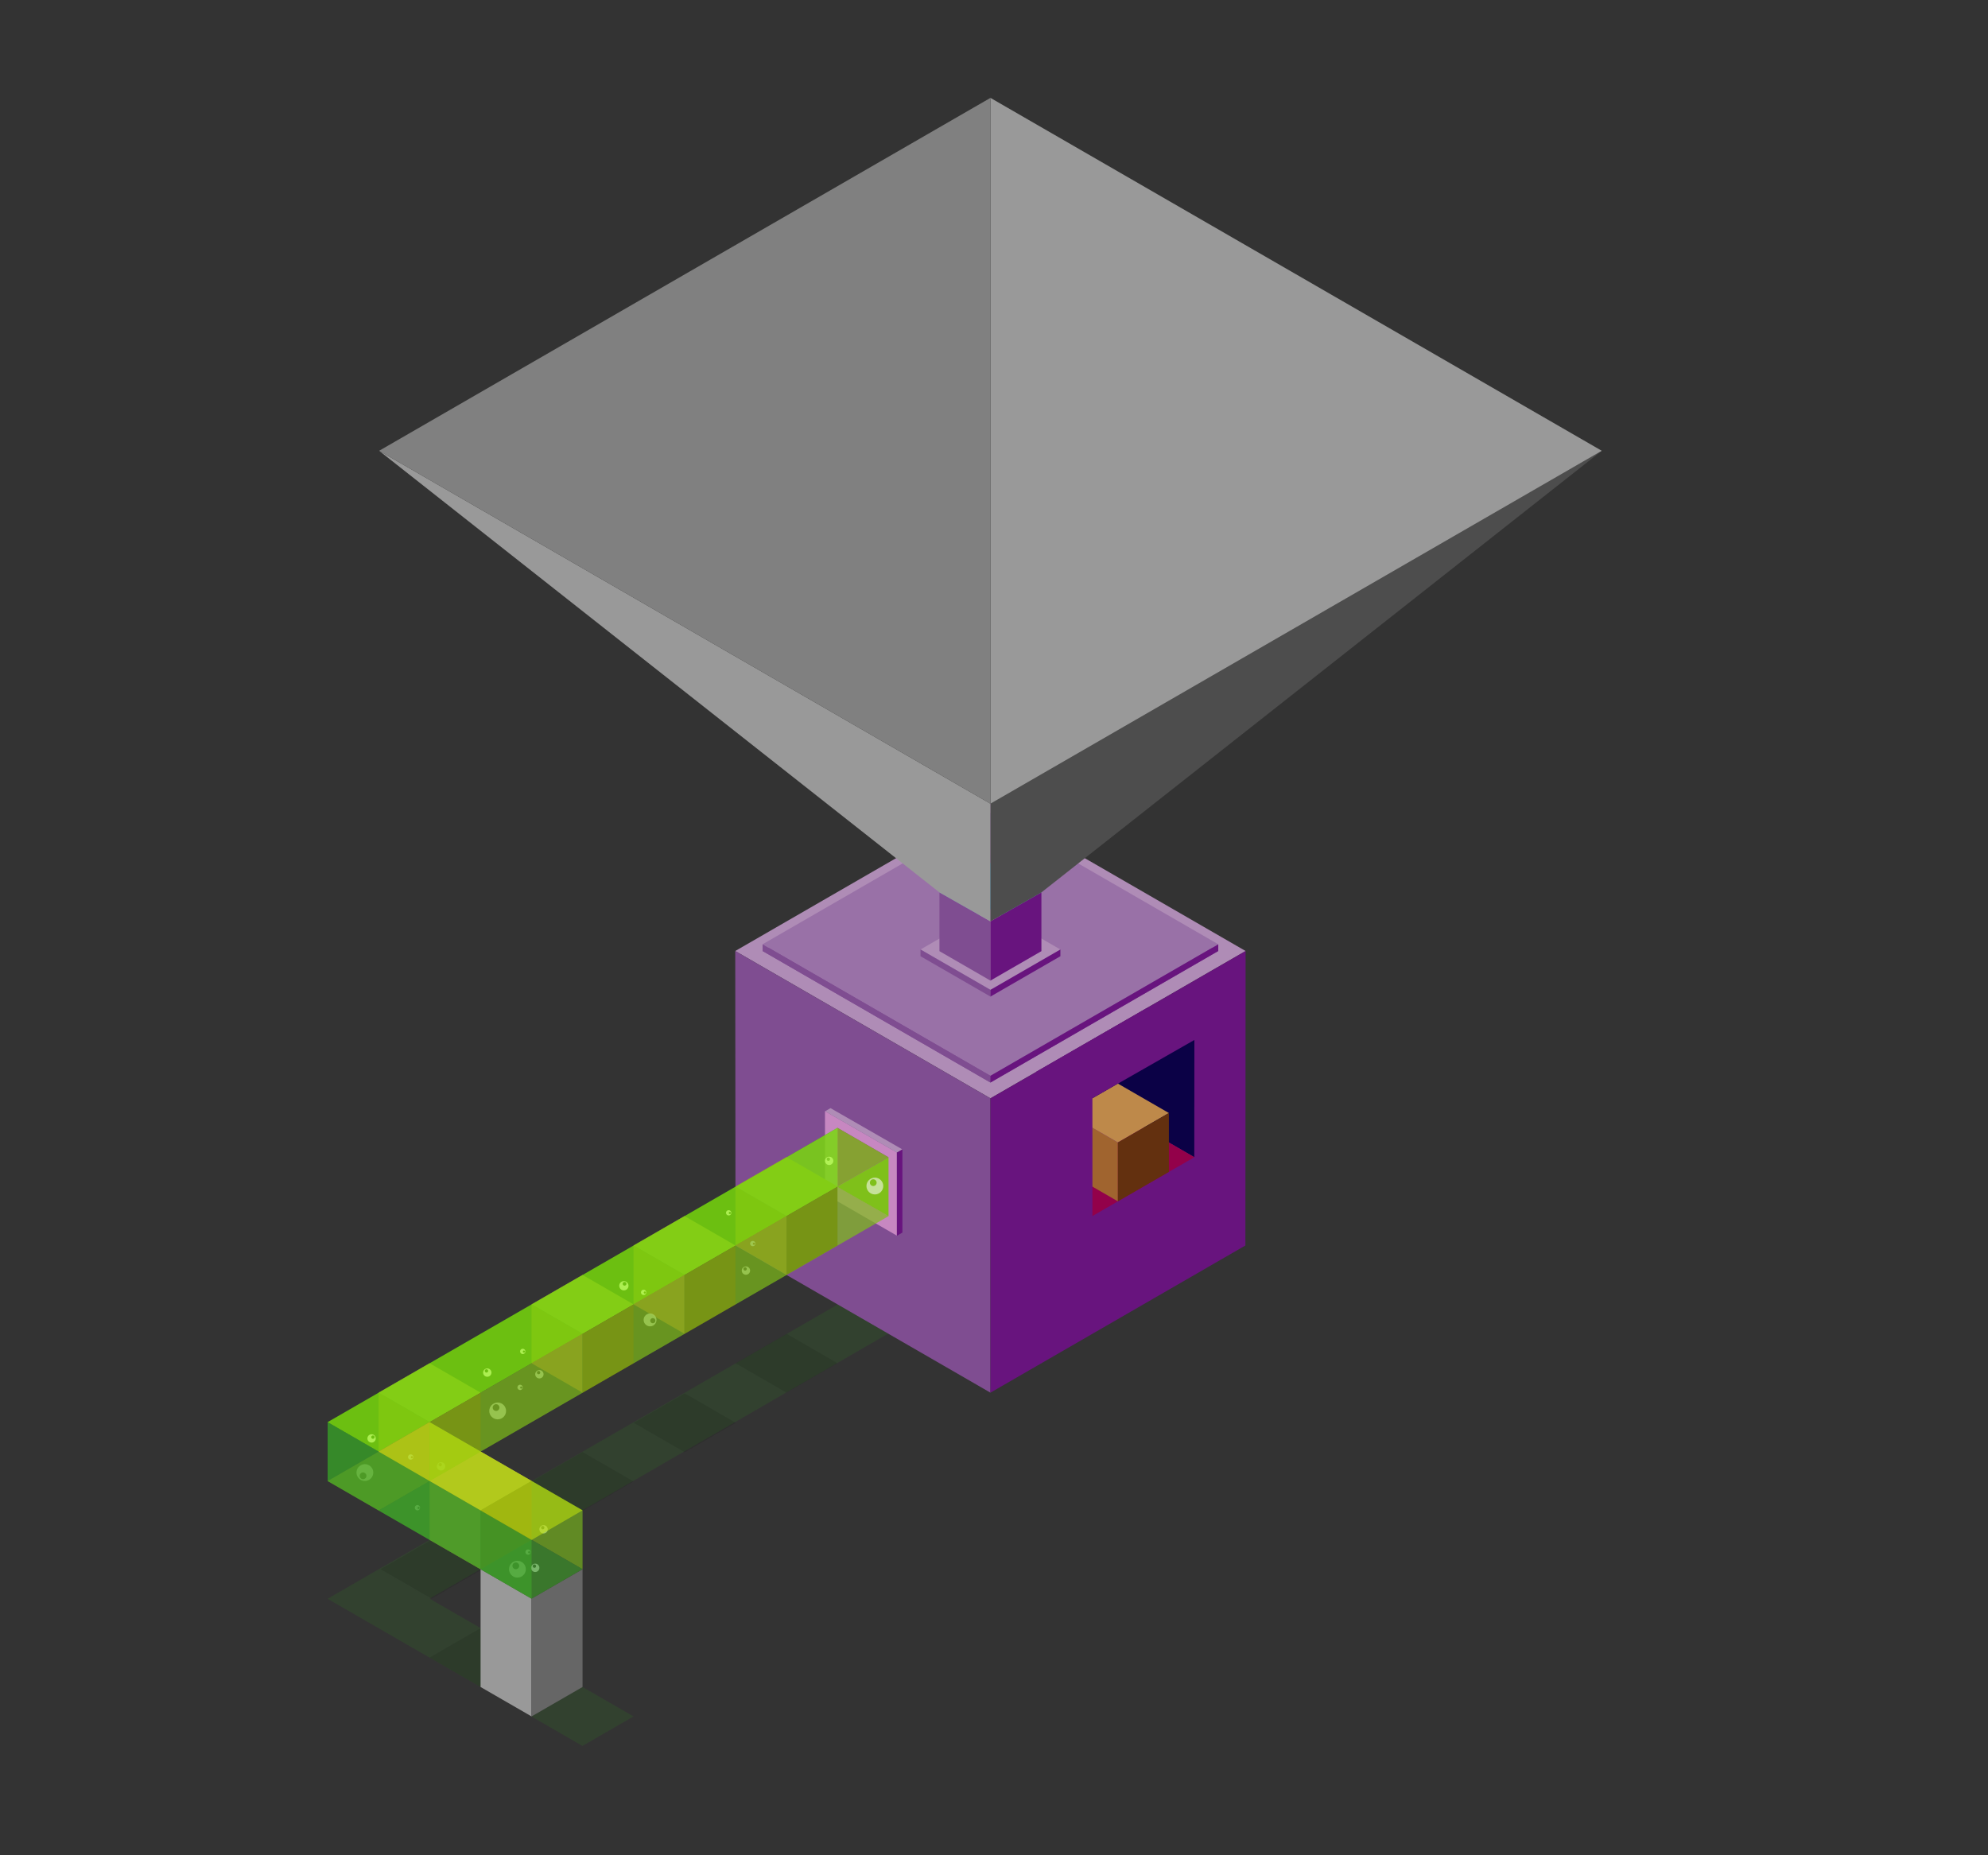 <?xml version="1.0" encoding="utf-8"?>
<!-- Generator: Adobe Illustrator 16.0.0, SVG Export Plug-In . SVG Version: 6.00 Build 0)  -->
<!DOCTYPE svg PUBLIC "-//W3C//DTD SVG 1.1//EN" "http://www.w3.org/Graphics/SVG/1.1/DTD/svg11.dtd">
<svg version="1.1" id="Layer_1" xmlns="http://www.w3.org/2000/svg" xmlns:xlink="http://www.w3.org/1999/xlink" x="0px" y="0px"
	 width="3000px" height="2800px" viewBox="0 0 3000 2800" enable-background="new 0 0 3000 2800" xml:space="preserve">
<rect x="0" y="0" width="3000" height="2800" fill="#333333" stroke="none"/>
<polygon id="Conveyor_shadow" display="none" opacity="0.1" fill="#3D0E4C" points="1879.334,1879.498 1494.243,2101.826
	2264.944,2546.154 2650,2323.827 "/>
<g id="Man" display="none">
	<g id="Shoes" display="inline">
		<path fill="#333333" d="M2303.54,2147.801c-2.424,2.502-0.538,27.478,0,33.399c0.532,5.919,7.162,19.866,15.897,19.023
			c8.733-0.844,14.932-14.378,16.061-21.561c1.13-7.185,3.24-36.781,3.24-36.781L2303.54,2147.801z"/>
		<path fill="#4D4D4D" d="M2252.068,2109.742c0,0-28.74,20.309-32.123,26.224c-3.384,5.916-11.291,10.146-3.32,15.642
			c7.973,5.493,15.621,4.65,27.651-1.69c12.028-6.341,22.171-12.684,22.171-12.684l1.886-4.735l4.761,3.042l8.324-6.763
			l-3.097-21.57L2252.068,2109.742z"/>
	</g>
	<g id="Pants" display="inline">
		<path fill="#333333" d="M2244.276,1914.614c0,0-15.458-15.457-13.343,37.42s6.569,100.651,6.569,100.651
			s2.735,55.803,1.888,60.878c-0.847,5.072-1.219,9.72,4.886,10.988c6.103,1.268,32.737,5.073,33.585-5.494
			c0.847-10.569,2.947-134.86,2.947-134.86l-14.361-41.433L2244.276,1914.614z"/>
		<path fill="#4D4D4D" d="M2268.75,1945.724c0,0,46.252-23.256,59.178-7.61c12.927,15.646,7.57,71.023,7.57,71.023l3.24,137.823
			c0,0-3.384,7.208-16.066,7.208c-12.682,0-21.981,0.402-21.981-5.941c0-6.34-5.921-80.748-7.189-89.626
			s-11.697-55.38-11.697-57.494C2281.804,1998.991,2265.559,1952.064,2268.75,1945.724z"/>
	</g>
	<g id="Hands" display="inline">
		<path fill="#EBCC88" d="M2320.309,1967.086c0,0-9.932,9.844-9.34,12.063c0.597,2.22,6.025,8.798,14.25-10.663
			C2333.441,1949.027,2320.309,1967.086,2320.309,1967.086z"/>
		<path fill="#EBCC88" d="M2321.617,1970.24c0,0-7.609,28.854-2.538,31.074c5.075,2.221,5.392,2.221,9.831,3.488
			c4.438,1.268,11.73-0.952,13.318-4.439c1.583-3.487,8.876-16.051,8.241-23.879c-0.634-7.828-8.56-17.023-8.56-17.023
			L2321.617,1970.24z"/>
		<path fill="#EBCC88" d="M2204.846,1908.729c0,0-9.582,12.366-1.102,43.122c2.918,7.838,20.85-4.756,20.85-4.756
			s-0.319-21.561,0-27.586C2224.909,1913.484,2204.846,1908.729,2204.846,1908.729z"/>
		<path fill="#D1B179" d="M2208.675,1914.614c0,0,7.609,1.903,7.927,6.343c0.316,4.439-2.537,14.783-3.965,16.11
			c-1.426,1.327,0.497,5.767,0.012,10.521c-0.486,4.757-3.974,4.439-3.974,4.439s-7.61-11.086-5.707-12.836
			c0,0,2.357-24.578,4.032-24.578S2208.675,1914.614,2208.675,1914.614z"/>
		<path fill="#EBCC88" d="M2206.521,1912.852c0,0,7.609,1.9,7.926,6.341c0.317,4.438-2.536,14.782-3.964,16.111
			c-1.426,1.328,0.495,5.767,0.012,10.523c-0.486,4.756-3.974,4.439-3.974,4.439s-7.61-11.09-5.71-12.838
			c0,0,2.36-24.577,4.035-24.577S2206.521,1912.852,2206.521,1912.852z"/>
		<path fill="#EBCC88" d="M2204.846,1912.852c1.675,0,1.675,0,1.675,0s7.609,1.9,7.926,6.341"/>
	</g>
	<g id="Shirt" display="inline">
		<path fill="#A9A9A8" d="M2236.962,1759.496c-11.101,18.917-15.645,84.976-15.645,84.976s-22.19,63.841-16.694,70.817
			c5.492,6.976,14.579,16.278,29.377,11.415c14.799-4.866,10.994-160.168,10.994-160.168l19.174-12.748
			C2264.168,1753.788,2248.065,1740.581,2236.962,1759.496z"/>
		<path fill="#EFEFEF" d="M2273.094,1748.463c0,0-26.881,1.115-32.646,17.039c-16.385,45.247-5.179,56.463-8.562,76.008
			c-2.854,48.194,0.316,44.391-4.543,85.615c5.826,21.278,71.238,34.663,71.238,34.663s11.2,1.482,20.926-4.86
			c9.726-6.339,15.992-171.178,15.992-171.178s-15.074-21.199-27.158-24.464C2296.257,1758.02,2273.094,1748.463,2273.094,1748.463z
			"/>
		<path fill="#D8D8D8" d="M2273.094,1748.463c0,0-19.549-8.204-21.025,34.706c15.432-13.863,17.102-15.284,17.102-15.284
			L2273.094,1748.463z"/>
		<path fill="#D8D8D8" d="M2269.17,1767.885c0,0,3.188,14.223,1.605,22.045c20.824-1.475,33.725-27.9,39.005-26.634
			c5.282,1.269-9.09-6.336-9.09-6.336S2274.477,1773.869,2269.17,1767.885z"/>
		<path fill="#A9A9A8" d="M2333.453,1783.169c9.402,6.737,19.871,87.511,19.871,87.511l1.268,100.617
			c0,0-17.755,16.279-36.992,0.848c0.848-27.057-3.384-94.275-3.384-94.275s-1.61-22.2-5.876-30.866
			C2308.34,1847.003,2309.562,1766.047,2333.453,1783.169z"/>
	</g>
	<g id="Head" display="inline">
		<path fill="#EBCC88" d="M2266.447,1752.734c0,0,4.018,9.295,2.748,13.524c-1.269,4.23,5.495,2.958,8.03,2.537
			c2.538-0.422,17.122-4.862,23.465-11.836c-2.958-3.805-1.903-12.896-1.903-12.896l-15.219-2.322L2266.447,1752.734z"/>
		<path fill="#D1B179" d="M2268.75,1759.56c0,0,14.313,2.37,23.903-4.036c6.447-2.433,8.037,1.437,8.037,1.437
			s-4.657-6.561-1.061-12.268s-23.036,6.353-23.671,6.348s-2.75,2.11-2.75,2.11L2268.75,1759.56z"/>
		<path fill="#EBCC88" d="M2315.464,1721.417c6.558-25.732-4.622-50.806-24.989-55.997c-20.362-5.191-37.114,11.464-43.676,37.191
			c-6.561,25.738-0.453,50.812,19.915,56.004C2287.076,1763.807,2308.899,1747.15,2315.464,1721.417z"/>
		<path fill="#7C411E" d="M2292.446,1724.193c0,13.95,0,13.95,0,13.95s6.976-15.22,11.415-10.146
			c4.439,5.072,4.864,12.688-7.819,23.042c20.929,0.206,54.324-77.794,12.05-93.012c-52.634-17.757-64.471,32.134-64.471,32.134
			v2.744c0,0-8.309-2.041-4.443,2.115C2239.178,1695.021,2251.227,1712.144,2292.446,1724.193c0,13.95,0,13.95,0,13.95"/>
		<path fill="#EBCC88" d="M2289.483,1751.04c0,4.553-8.377,8.243-18.708,8.243c-10.329,0-18.707-3.69-18.707-8.243
			s8.378-8.243,18.707-8.243C2281.106,1742.797,2289.483,1746.487,2289.483,1751.04z"/>
	</g>
</g>
<g id="Big_Data_machine">
	<polygon fill="#AF8CB6" points="1494.611,1212.952 1109.52,1435.279 1494.637,1657.612 1879.691,1435.279 	"/>
	<polygon fill="#7F4D91" points="1494.611,1236.774 1150.779,1435.279 1494.633,1633.787 1838.432,1435.279 	"/>
	<polygon fill="#9971A7" points="1494.611,1226.628 1150.779,1425.132 1494.633,1623.642 1838.432,1425.132 	"/>
	<polygon fill="#4FA0CA" points="1494.611,1390.527 1571.55,1346.846 1494.611,1302.424 1417.671,1346.846 	"/>
	<g>
		<polygon fill="#AF8CB6" points="1494.646,1372.07 1389.091,1433.012 1494.653,1493.947 1600.195,1433.012 		"/>
		<polygon fill="#7F4D91" points="1389.091,1443.156 1389.091,1433.012 1494.667,1493.908 1494.667,1504.054 		"/>
		<polygon fill="#68147E" points="1600.195,1443.156 1600.195,1433.012 1494.667,1493.908 1494.667,1504.054 		"/>
	</g>
	<polygon fill="#7F4D91" points="1417.671,1346.846 1417.687,1435.502 1494.611,1479.927 1494.611,1390.527 	"/>
	<polygon fill="#68147E" points="1571.55,1346.846 1571.55,1435.502 1494.611,1479.927 1494.611,1390.527 	"/>
	<polygon fill="#7F4D91" points="1109.52,1435.279 1109.922,1879.717 1494.625,2101.826 1494.637,1657.612 	"/>
	<polygon fill="#68147E" points="1879.691,1435.279 1879.35,1879.717 1494.625,2101.826 1494.637,1657.612 	"/>
	<polygon fill="#7F4D91" points="1150.779,1435.279 1150.779,1425.132 1494.633,1623.642 1494.633,1633.787 	"/>
	<polygon fill="#68147E" points="1838.432,1435.279 1838.432,1425.132 1494.633,1623.642 1494.633,1633.787 	"/>
	<polygon fill="#7F4D91" points="1253.317,1797.635 1253.29,1672.416 1361.739,1734.709 1361.761,1860.236 	"/>
	<polygon fill="#C787C1" points="1244.96,1802.217 1244.935,1677.008 1353.382,1739.303 1353.399,1864.828 	"/>
	<polygon fill="#AF8CB6" points="1253.315,1672.416 1245.093,1677.167 1353.54,1739.463 1361.761,1734.709 	"/>
	<polygon fill="#68147E" points="1361.761,1734.709 1353.505,1739.463 1353.527,1864.987 1361.761,1860.236 	"/>
	<polygon fill="#80C41C" points="1340.773,1835.405 1263.205,1790.984 1340.773,1746.565 	"/>
	<polygon fill="#68147E" points="1263.861,1790.719 1340.773,1746.565 1263.812,1702.142 	"/>
	<polygon fill="#0B0146" points="1730.641,1521.344 1802.389,1568.766 1802.25,1746.378 1648.49,1657.453 	"/>
	<polygon fill="#93014A" points="1802.375,1746.457 1648.535,1835.257 1571.605,1790.836 1725.435,1702.146 	"/>
</g>
<g id="Funnel">
	<polygon fill="#999999" points="572.12,680.335 1417.671,1346.846 1494.611,1390.527 1494.641,1212.952 	"/>
	<polygon fill="#4D4D4D" points="2417.164,680.335 1571.55,1346.846 1494.611,1390.527 1494.641,1212.952 	"/>
	<polyline fill="#999999" points="1494.641,147.719 1494.641,1212.952 2417.164,680.335 1494.641,147.719 	"/>
	<polyline fill="#808080" points="1494.641,147.719 572.12,680.335 1494.641,1212.952 1494.641,147.719 	"/>
</g>
<g id="Pipe_Shadow">
	<polygon opacity="0.1" fill="#2ABF10" points="878.931,2545.932 801.793,2590.467 878.936,2635 956.068,2590.467 	"/>
	<polygon opacity="0.1" fill="#2ABF10" points="571.437,2368.356 494.299,2412.896 725.245,2546.154 802.377,2501.621 	"/>
	<polygon opacity="0.1" fill="#2ABF10" points="648.274,2412.697 571.437,2368.356 1264.112,1968.735 1340.319,2012.738 	"/>
	<polygon opacity="0.1" points="879.104,2191.419 956.064,2235.844 879.104,2280.27 802.165,2235.844 	"/>
	<polygon opacity="0.1" points="651.312,2323.827 728.271,2368.247 651.312,2412.672 574.373,2368.247 	"/>
	<polygon opacity="0.1" points="725.229,2457.196 802.189,2501.621 725.229,2546.046 648.29,2501.621 	"/>
	<polygon opacity="0.1" points="1033.371,2102.926 1110.33,2147.352 1033.371,2191.775 956.43,2147.352 	"/>
	<polygon opacity="0.1" points="1186.869,2012.98 1263.828,2057.406 1186.869,2101.826 1109.928,2057.406 	"/>
</g>
<g id="Pipe_1_">
	<polygon fill="#999999" points="725.229,2368.356 725.215,2546.046 802.149,2590.467 802.172,2412.777 	"/>
	<polygon fill="#666666" points="879.096,2368.356 879.096,2546.046 802.149,2590.467 802.172,2412.777 	"/>
</g>
<g id="Pipe_Boxes">
	<g>
		<polygon fill="#A0642F" points="802.149,1968.565 879.09,2012.986 879.09,2101.826 802.149,2057.406 		"/>
		<polygon fill="#BE894A" points="879.09,1924.143 956.048,1968.565 879.09,2012.986 802.149,1968.565 		"/>
		<polygon fill="#63300F" points="956.048,2057.406 879.09,2101.826 879.09,2012.986 956.048,1968.565 		"/>
	</g>
	<g>
		<polygon fill="#A0642F" points="571.34,2101.826 648.28,2146.251 648.28,2235.096 571.34,2190.671 		"/>
		<polygon fill="#BE894A" points="648.28,2057.406 725.239,2101.826 648.28,2146.251 571.34,2101.826 		"/>
		<polygon fill="#63300F" points="725.239,2190.671 648.28,2235.096 648.28,2146.251 725.239,2101.826 		"/>
	</g>
	<g>
		<polygon fill="#A0642F" points="648.29,2235.096 725.229,2279.516 725.229,2368.356 648.29,2323.936 		"/>
		<polygon fill="#BE894A" points="725.229,2190.671 802.189,2235.096 725.229,2279.516 648.29,2235.096 		"/>
		<polygon fill="#63300F" points="802.189,2323.936 725.229,2368.356 725.229,2279.516 802.189,2235.096 		"/>
	</g>
	<g>
		<polygon fill="#A0642F" points="956.024,1879.717 1032.964,1924.143 1032.964,2012.986 956.024,1968.562 		"/>
		<polygon fill="#BE894A" points="1032.964,1835.297 1109.923,1879.717 1032.964,1924.143 956.024,1879.717 		"/>
		<polygon fill="#63300F" points="1109.923,1968.562 1032.964,2012.986 1032.964,1924.143 1109.923,1879.717 		"/>
	</g>
	<g>
		<polygon fill="#A0642F" points="1109.928,1790.63 1186.869,1835.05 1186.869,1923.889 1109.928,1879.469 		"/>
		<polygon fill="#BE894A" points="1186.869,1746.204 1263.828,1790.63 1186.869,1835.05 1109.928,1790.63 		"/>
		<polygon fill="#63300F" points="1263.828,1879.469 1186.869,1923.889 1186.869,1835.05 1263.828,1790.63 		"/>
	</g>
</g>
<g id="Pipe">
	<polygon id="l_x5F_1" opacity="0.6" fill="#237D26" points="1263.819,1790.836 494.378,2235.053 494.378,2146.207
		1263.819,1701.997 	"/>
	<g id="bubbles" opacity="0.75">
		<path fill="#FFFFFF" d="M751.012,2116.729c-7.005,0-12.683,5.678-12.683,12.682c0,7.007,5.677,12.683,12.683,12.683
			s12.683-5.676,12.683-12.683C763.694,2122.407,758.017,2116.729,751.012,2116.729z M748.597,2129.411
			c-2.812,0-5.088-2.278-5.088-5.089c0-2.808,2.276-5.087,5.088-5.087c2.809,0,5.088,2.279,5.088,5.087
			C753.685,2127.133,751.405,2129.411,748.597,2129.411z"/>
		<path fill="#FFFFFF" d="M780.816,2355.564c-7.005,0-12.683,5.678-12.683,12.683s5.678,12.683,12.683,12.683
			s12.683-5.678,12.683-12.683S787.822,2355.564,780.816,2355.564z M778.401,2368.247c-2.812,0-5.088-2.279-5.088-5.084
			c0-2.812,2.276-5.092,5.088-5.092c2.809,0,5.088,2.279,5.088,5.092C783.49,2365.968,781.21,2368.247,778.401,2368.247z"/>
		<path fill="#FFFFFF" d="M540.31,2229.796c4.077,5.696,11.999,7.004,17.693,2.927c5.698-4.078,7.008-11.998,2.931-17.691
			c-4.078-5.695-12-7.01-17.695-2.933C537.542,2216.176,536.232,2224.098,540.31,2229.796z M552.026,2224.375
			c1.637,2.289,1.11,5.46-1.174,7.1c-2.287,1.635-5.462,1.109-7.099-1.176c-1.635-2.286-1.11-5.463,1.176-7.104
			C547.213,2221.562,550.391,2222.09,552.026,2224.375z"/>
		<path fill="#FFFFFF" d="M1320.206,1777.292c-7.003,0-12.682,5.679-12.682,12.682c0,7.006,5.679,12.684,12.682,12.684
			c7.007,0,12.684-5.678,12.684-12.684C1332.89,1782.971,1327.213,1777.292,1320.206,1777.292z M1317.792,1789.974
			c-2.811,0-5.088-2.278-5.088-5.082c0-2.813,2.277-5.093,5.088-5.093c2.81,0,5.088,2.279,5.088,5.093
			C1322.881,1787.695,1320.603,1789.974,1317.792,1789.974z"/>
		<path fill="#FFFFFF" d="M988.299,1998.432c3.545-4.033,3.146-10.178-0.889-13.718c-4.037-3.544-10.177-3.147-13.721,0.886
			c-3.544,4.038-3.145,10.177,0.891,13.723C978.613,2002.865,984.756,2002.465,988.299,1998.432z M982.218,1990.623
			c1.421-1.615,3.886-1.772,5.5-0.357c1.621,1.428,1.782,3.885,0.357,5.506c-1.419,1.617-3.881,1.777-5.502,0.355
			C980.957,1994.706,980.797,1992.243,982.218,1990.623z"/>
		<path fill="#FFFFFF" d="M946.376,1935.491c-2.748-2.726-7.181-2.7-9.9,0.046c-2.722,2.748-2.699,7.185,0.047,9.903
			c2.748,2.726,7.179,2.7,9.904-0.051C949.146,1942.646,949.125,1938.207,946.376,1935.491z M940.505,1939.524
			c-1.104-1.091-1.112-2.869-0.022-3.968c1.093-1.104,2.869-1.115,3.97-0.025c1.1,1.096,1.113,2.874,0.02,3.973
			C943.383,1940.608,941.604,1940.613,940.505,1939.524z"/>
		<path fill="#FFFFFF" d="M735.327,2065.235c-3.478,0-6.3,2.817-6.3,6.296c0,3.482,2.822,6.301,6.3,6.301
			c3.48,0,6.301-2.818,6.301-6.301C741.628,2068.053,738.807,2065.235,735.327,2065.235z M734.127,2071.531
			c-1.397,0-2.527-1.129-2.527-2.527c0-1.397,1.13-2.526,2.527-2.526c1.395,0,2.527,1.129,2.527,2.526
			C736.654,2070.402,735.522,2071.531,734.127,2071.531z"/>
		<path fill="#FFFFFF" d="M1251.234,1745.675c-3.479,0-6.299,2.818-6.299,6.296c0,3.484,2.821,6.302,6.299,6.302
			c3.48,0,6.302-2.817,6.302-6.302C1257.536,1748.493,1254.714,1745.675,1251.234,1745.675z M1250.035,1751.971
			c-1.396,0-2.526-1.13-2.526-2.526c0-1.397,1.13-2.527,2.526-2.527c1.395,0,2.527,1.13,2.527,2.527
			C1252.562,1750.841,1251.43,1751.971,1250.035,1751.971z"/>
		<path fill="#FFFFFF" d="M813.96,2067.765c-3.478,0-6.299,2.819-6.299,6.298c0,3.488,2.821,6.303,6.299,6.303
			c3.48,0,6.302-2.814,6.302-6.303C820.262,2070.584,817.441,2067.765,813.96,2067.765z M812.762,2074.062
			c-1.398,0-2.527-1.13-2.527-2.526s1.129-2.526,2.527-2.526c1.395,0,2.527,1.13,2.527,2.526S814.157,2074.062,812.762,2074.062z"/>
		<path fill="#FFFFFF" d="M807.662,2359.895c-3.479,0-6.3,2.824-6.3,6.301c0,3.479,2.821,6.303,6.3,6.303s6.301-2.824,6.301-6.303
			C813.963,2362.719,811.141,2359.895,807.662,2359.895z M806.461,2366.195c-1.396,0-2.526-1.129-2.526-2.525
			c0-1.397,1.129-2.527,2.526-2.527c1.395,0,2.527,1.13,2.527,2.527C808.989,2365.066,807.856,2366.195,806.461,2366.195z"/>
		<path fill="#FFFFFF" d="M820.259,2301.78c-3.476,0-6.298,2.82-6.298,6.296c0,3.485,2.822,6.303,6.298,6.303
			c3.482,0,6.304-2.817,6.304-6.303C826.562,2304.601,823.741,2301.78,820.259,2301.78z M819.062,2308.076
			c-1.397,0-2.527-1.129-2.527-2.523c0-1.398,1.13-2.528,2.527-2.528c1.394,0,2.526,1.13,2.526,2.528
			C821.588,2306.947,820.456,2308.076,819.062,2308.076z"/>
		<path fill="#FFFFFF" d="M665.57,2206.688c-3.478,0-6.299,2.823-6.299,6.302c0,3.482,2.822,6.302,6.299,6.302
			c3.481,0,6.303-2.819,6.303-6.302C671.873,2209.512,669.051,2206.688,665.57,2206.688z M664.372,2212.99
			c-1.397,0-2.527-1.13-2.527-2.525c0-1.398,1.13-2.528,2.527-2.528c1.394,0,2.526,1.13,2.526,2.528
			C666.898,2211.86,665.766,2212.99,664.372,2212.99z"/>
		<path fill="#FFFFFF" d="M566.706,2168.887c-1.1-3.3-4.667-5.082-7.966-3.982c-3.305,1.101-5.088,4.667-3.991,7.967
			c1.1,3.3,4.665,5.086,7.969,3.988C566.017,2175.758,567.803,2172.191,566.706,2168.887z M560.349,2169.74
			c-0.44-1.324,0.275-2.756,1.601-3.191c1.325-0.445,2.754,0.269,3.195,1.597c0.439,1.326-0.275,2.753-1.6,3.194
			C562.219,2171.781,560.79,2171.067,560.349,2169.74z"/>
		<path fill="#FFFFFF" d="M1125.651,1911.29c-3.479,0-6.3,2.819-6.3,6.298c0,3.488,2.821,6.301,6.3,6.301s6.302-2.812,6.302-6.301
			C1131.953,1914.109,1129.13,1911.29,1125.651,1911.29z M1124.451,1917.588c-1.396,0-2.526-1.13-2.526-2.527
			s1.13-2.527,2.526-2.527c1.395,0,2.527,1.13,2.527,2.527S1125.846,1917.588,1124.451,1917.588z"/>
		<path fill="#FFFFFF" d="M792.197,2041.784c1.221-1.847,0.71-4.335-1.137-5.558c-1.85-1.224-4.34-0.714-5.561,1.136
			c-1.224,1.847-0.716,4.339,1.134,5.563C788.48,2044.145,790.973,2043.635,792.197,2041.784z M789.269,2038.938
			c0.493-0.744,1.485-0.946,2.231-0.457c0.74,0.492,0.943,1.486,0.453,2.23c-0.49,0.743-1.488,0.951-2.229,0.456
			C788.979,2040.675,788.781,2039.682,789.269,2038.938z"/>
		<path fill="#FFFFFF" d="M788.182,2096.089c1.22-1.847,0.71-4.341-1.138-5.558c-1.851-1.229-4.339-0.715-5.561,1.129
			c-1.224,1.854-0.716,4.34,1.134,5.567C784.465,2098.446,786.957,2097.938,788.182,2096.089z M785.253,2093.235
			c0.493-0.742,1.486-0.941,2.232-0.456c0.741,0.497,0.943,1.486,0.453,2.235c-0.491,0.738-1.489,0.946-2.229,0.456
			C784.963,2094.979,784.766,2093.979,785.253,2093.235z"/>
		<path fill="#FFFFFF" d="M800.228,2344.615c1.221-1.844,0.711-4.341-1.138-5.559c-1.85-1.225-4.339-0.713-5.561,1.133
			c-1.224,1.851-0.716,4.342,1.134,5.565C796.512,2346.974,799.004,2346.469,800.228,2344.615z M797.299,2341.767
			c0.493-0.743,1.487-0.946,2.232-0.456c0.741,0.491,0.944,1.486,0.454,2.234c-0.491,0.735-1.489,0.94-2.229,0.457
			C797.01,2343.506,796.812,2342.504,797.299,2341.767z"/>
		<path fill="#FFFFFF" d="M633.264,2277.714c1.221-1.844,0.71-4.341-1.137-5.562c-1.851-1.223-4.34-0.711-5.561,1.137
			c-1.224,1.848-0.716,4.34,1.134,5.562C629.548,2280.071,632.04,2279.566,633.264,2277.714z M630.336,2274.864
			c0.493-0.743,1.486-0.946,2.231-0.456c0.741,0.49,0.944,1.487,0.453,2.235c-0.49,0.733-1.489,0.939-2.229,0.454
			C630.046,2276.604,629.848,2275.604,630.336,2274.864z"/>
		<path fill="#FFFFFF" d="M974.623,1952.684c1.222-1.845,0.71-4.34-1.136-5.56c-1.852-1.223-4.34-0.712-5.562,1.135
			c-1.225,1.849-0.716,4.341,1.134,5.563C970.908,1955.042,973.399,1954.536,974.623,1952.684z M971.694,1949.835
			c0.493-0.743,1.487-0.946,2.232-0.456c0.74,0.489,0.944,1.485,0.454,2.234c-0.49,0.732-1.49,0.94-2.229,0.455
			C971.405,1951.574,971.208,1950.573,971.694,1949.835z"/>
		<path fill="#FFFFFF" d="M1102.955,1832.611c1.222-1.848,0.712-4.339-1.136-5.559c-1.851-1.229-4.34-0.714-5.562,1.129
			c-1.223,1.853-0.716,4.341,1.135,5.57C1099.239,1834.971,1101.732,1834.459,1102.955,1832.611z M1100.027,1829.758
			c0.495-0.743,1.487-0.94,2.232-0.455c0.742,0.494,0.945,1.486,0.454,2.234c-0.49,0.737-1.488,0.946-2.229,0.454
			C1099.738,1831.502,1099.54,1830.5,1100.027,1829.758z"/>
		<path fill="#FFFFFF" d="M1139.319,1879.02c1.223-1.85,0.712-4.335-1.137-5.56c-1.851-1.225-4.339-0.714-5.562,1.134
			c-1.223,1.849-0.714,4.341,1.135,5.563C1135.604,1881.377,1138.097,1880.865,1139.319,1879.02z M1136.392,1876.169
			c0.493-0.742,1.487-0.945,2.233-0.454c0.739,0.49,0.943,1.484,0.451,2.228c-0.489,0.743-1.488,0.952-2.228,0.456
			C1136.103,1877.908,1135.903,1876.912,1136.392,1876.169z"/>
		<path fill="#FFFFFF" d="M623.083,2201.18c1.221-1.843,0.71-4.341-1.138-5.559c-1.851-1.225-4.34-0.714-5.561,1.135
			c-1.223,1.848-0.716,4.339,1.134,5.562C619.367,2203.537,621.859,2203.031,623.083,2201.18z M620.155,2198.33
			c0.493-0.743,1.485-0.946,2.231-0.455c0.741,0.49,0.943,1.484,0.453,2.234c-0.491,0.734-1.489,0.941-2.229,0.455
			C619.865,2200.07,619.667,2199.069,620.155,2198.33z"/>
	</g>
	<polygon id="l_x5F_top" opacity="0.6" fill="#99FF00" points="1263.812,1702.142 1340.773,1746.565 571.332,2190.775
		494.393,2146.354 	"/>
	<polygon id="l_x5F_bottom" opacity="0.6" fill="#80C41C" points="1263.825,1790.984 1340.784,1835.405 571.345,2279.625
		494.405,2235.201 	"/>
	<polygon id="l_x5F_right" opacity="0.25" fill="#7CB715" points="1340.773,1835.405 648.292,2235.201 648.292,2146.354
		1340.773,1746.565 	"/>
	<polygon opacity="0.6" fill="#40A629" points="571.345,2279.625 802.172,2412.777 802.172,2323.936 571.332,2190.775 	"/>
	<polygon opacity="0.6" fill="#80C41C" points="648.287,2235.096 879.114,2368.247 879.114,2279.408 648.274,2146.246 	"/>
	<polygon opacity="0.6" fill="#40A629" points="494.407,2235.201 494.391,2146.354 571.332,2190.559 571.347,2279.625 	"/>
	<polygon opacity="0.6" fill="#40A629" points="648.287,2235.096 879.114,2368.247 802.172,2412.777 571.345,2279.625 	"/>
	<polygon opacity="0.5" fill="#CCE70B" points="648.274,2146.246 571.332,2190.775 802.157,2324.153 879.114,2279.408 	"/>
</g>
<g id="conveyorbelt" display="none">
	<g display="inline">
		<polygon fill="#FDB357" points="2283.301,2379.345 2283.32,2202.348 2264.068,2191.162 2264.048,2368.227 		"/>
		<polygon fill="#BE7827" points="2302.513,2368.247 2283.301,2379.345 2283.32,2202.348 2302.533,2191.162 		"/>
	</g>
	<g display="inline">
		<polygon fill="#FDB357" points="2341.014,2345.993 2341.033,2168.996 2321.779,2157.81 2321.76,2334.876 		"/>
		<polygon fill="#BE7827" points="2360.225,2334.896 2341.014,2345.993 2341.033,2168.996 2360.244,2157.81 		"/>
	</g>
	<g display="inline">
		<polygon fill="#FDB357" points="2110.13,2279.65 2110.148,2102.66 2090.897,2091.467 2090.877,2268.538 		"/>
		<polygon fill="#BE7827" points="2129.342,2268.552 2110.13,2279.65 2110.148,2102.66 2129.361,2091.467 		"/>
	</g>
	<g display="inline">
		<polygon fill="#FDB357" points="2167.841,2246.298 2167.86,2069.307 2148.609,2058.115 2148.59,2235.186 		"/>
		<polygon fill="#BE7827" points="2187.055,2235.201 2167.841,2246.298 2167.86,2069.307 2187.074,2058.115 		"/>
	</g>
	<g display="inline">
		<polygon fill="#FDB357" points="1936.958,2179.955 1936.979,2002.97 1917.725,1991.773 1917.705,2168.848 		"/>
		<polygon fill="#BE7827" points="1956.17,2168.857 1936.958,2179.955 1936.979,2002.97 1956.189,1991.773 		"/>
	</g>
	<g display="inline">
		<polygon fill="#FDB357" points="1994.67,2146.604 1994.689,1969.616 1975.438,1958.42 1975.418,2135.496 		"/>
		<polygon fill="#BE7827" points="2013.883,2135.506 1994.67,2146.604 1994.689,1969.616 2013.902,1958.42 		"/>
	</g>
	<g display="inline">
		<polygon fill="#FDB357" points="1763.785,2080.266 1763.805,1903.273 1744.553,1892.082 1744.533,2069.152 		"/>
		<polygon fill="#BE7827" points="1782.998,2069.169 1763.785,2080.266 1763.805,1903.273 1783.018,1892.082 		"/>
	</g>
	<g display="inline">
		<polygon fill="#FDB357" points="1821.498,2046.913 1821.519,1869.923 1802.265,1858.731 1802.244,2035.801 		"/>
		<polygon fill="#BE7827" points="1840.709,2035.814 1821.498,2046.913 1821.519,1869.923 1840.729,1858.731 		"/>
	</g>
	<polygon display="inline" fill="#7D284E" points="1648.504,1879.676 2302.483,2257.994 2379.424,2213.575 1725.425,1835.257 	"/>
	<g display="inline">
		<polygon points="1840.845,1990.881 1840.845,1946.451 1802.389,1924.202 1802.389,1968.646 		"/>
		<g>
			<path fill="#F7F7F7" d="M1831.913,1981.068c2.699,1.561,4.908,0.286,4.908-2.832v-23.798c0-3.118-2.208-6.946-4.907-8.508
				l-20.594-11.915c-2.699-1.562-4.907-0.288-4.907,2.83v23.812c0,3.118,2.209,6.945,4.908,8.506L1831.913,1981.068z"/>
		</g>
		<g>
			<path fill="#060606" d="M1826.841,1972.273c2.699,1.561,4.908,0.287,4.908-2.831v-12.075c0-3.118-2.208-6.947-4.907-8.509
				l-10.45-6.048c-2.699-1.562-4.907-0.289-4.907,2.829v12.086c0,3.118,2.209,6.946,4.908,8.507L1826.841,1972.273z"/>
		</g>
		<polygon fill="#B3B3B3" points="1917.784,1946.353 1840.845,1990.881 1840.845,1979.808 1917.784,1935.274 		"/>
		<polygon fill="#7F7F7F" points="1917.784,1935.274 1840.845,1979.808 1840.845,1968.735 1917.784,1924.202 		"/>
		<polygon fill="#B3B3B3" points="1917.784,1924.202 1840.845,1968.735 1840.845,1957.657 1917.784,1913.129 		"/>
		<polygon fill="#7F7F7F" points="1917.784,1913.129 1840.845,1957.657 1840.845,1946.578 1917.784,1902.051 		"/>
	</g>
	<g display="inline">
		<polygon points="1994.744,2080.048 1994.744,2035.617 1956.288,2013.367 1956.288,2057.813 		"/>
		<g>
			<path fill="#F7F7F7" d="M1985.812,2070.234c2.699,1.561,4.908,0.286,4.908-2.832v-23.798c0-3.118-2.208-6.946-4.907-8.508
				l-20.595-11.915c-2.699-1.562-4.907-0.288-4.907,2.83v23.814c0,3.118,2.209,6.945,4.908,8.506L1985.812,2070.234z"/>
		</g>
		<g>
			<path fill="#060606" d="M1980.74,2061.439c2.699,1.561,4.908,0.287,4.908-2.831v-12.076c0-3.118-2.208-6.946-4.907-8.509
				l-10.45-6.047c-2.699-1.562-4.907-0.288-4.907,2.83v12.085c0,3.118,2.209,6.946,4.908,8.507L1980.74,2061.439z"/>
		</g>
		<polygon fill="#B3B3B3" points="2071.684,2035.519 1994.744,2080.048 1994.744,2068.975 2071.684,2024.44 		"/>
		<polygon fill="#7F7F7F" points="2071.684,2024.44 1994.744,2068.975 1994.744,2057.9 2071.684,2013.367 		"/>
		<polygon fill="#B3B3B3" points="2071.684,2013.367 1994.744,2057.9 1994.744,2046.824 2071.684,2002.295 		"/>
		<polygon fill="#7F7F7F" points="2071.684,2002.295 1994.744,2046.824 1994.744,2035.748 2071.684,1991.217 		"/>
	</g>
	<g display="inline">
		<polygon points="2148.604,2168.882 2148.604,2124.447 2110.148,2102.203 2110.148,2146.647 		"/>
		<g>
			<path fill="#F7F7F7" d="M2139.672,2159.068c2.699,1.561,4.908,0.287,4.908-2.831v-23.798c0-3.118-2.208-6.946-4.907-8.508
				l-20.594-11.914c-2.699-1.562-4.907-0.288-4.907,2.83v23.808c0,3.118,2.209,6.946,4.908,8.507L2139.672,2159.068z"/>
		</g>
		<g>
			<path fill="#060606" d="M2134.601,2150.274c2.699,1.562,4.907,0.288,4.907-2.83v-12.076c0-3.118-2.208-6.947-4.906-8.509
				l-10.451-6.048c-2.698-1.562-4.906-0.289-4.906,2.829v12.081c0,3.118,2.208,6.946,4.907,8.508L2134.601,2150.274z"/>
		</g>
		<polygon fill="#B3B3B3" points="2225.543,2124.348 2148.604,2168.882 2148.604,2157.81 2225.543,2113.275 		"/>
		<polygon fill="#7F7F7F" points="2225.543,2113.275 2148.604,2157.81 2148.604,2146.732 2225.543,2102.203 		"/>
		<polygon fill="#B3B3B3" points="2225.543,2102.203 2148.604,2146.732 2148.604,2135.653 2225.543,2091.124 		"/>
		<polygon fill="#7F7F7F" points="2225.543,2091.124 2148.604,2135.653 2148.604,2124.581 2225.543,2080.048 		"/>
	</g>
	<g display="inline">
		<polygon points="2302.483,2257.994 2302.483,2213.565 2264.028,2191.31 2264.028,2235.761 		"/>
		<g>
			<path fill="#F7F7F7" d="M2293.553,2248.182c2.699,1.561,4.908,0.287,4.908-2.831v-23.798c0-3.118-2.208-6.947-4.906-8.509
				l-20.596-11.919c-2.699-1.562-4.907-0.289-4.907,2.829v23.813c0,3.118,2.208,6.946,4.908,8.507L2293.553,2248.182z"/>
		</g>
		<g>
			<path fill="#060606" d="M2288.479,2239.384c2.699,1.561,4.908,0.286,4.908-2.832v-12.076c0-3.118-2.208-6.946-4.907-8.508
				l-10.449-6.044c-2.699-1.562-4.907-0.288-4.907,2.83v12.086c0,3.118,2.209,6.945,4.908,8.506L2288.479,2239.384z"/>
		</g>
		<polygon fill="#F7F7F7" points="2379.424,2213.466 2302.483,2257.994 2302.483,2246.918 2379.424,2202.389 		"/>
		<polygon fill="#7F7F7F" points="2379.424,2202.389 2302.483,2246.918 2302.483,2235.844 2379.424,2191.31 		"/>
		<polygon fill="#F7F7F7" points="2379.424,2191.31 2302.483,2235.844 2302.483,2224.772 2379.424,2180.236 		"/>
		<polygon fill="#7F7F7F" points="2379.424,2180.236 2302.483,2224.772 2302.483,2213.694 2379.424,2168.976 		"/>
	</g>
	<g display="inline">
		<polygon points="1686.984,1901.675 1686.984,1857.239 1648.529,1834.99 1648.529,1879.438 		"/>
		<g>
			<path fill="#F7F7F7" d="M1678.054,1891.859c2.698,1.562,4.907,0.288,4.907-2.83v-23.797c0-3.118-2.208-6.947-4.907-8.509
				l-20.594-11.918c-2.699-1.562-4.907-0.289-4.907,2.829v23.807c0,3.118,2.209,6.946,4.907,8.508L1678.054,1891.859z"/>
		</g>
		<g>
			<path fill="#060606" d="M1672.98,1883.062c2.699,1.561,4.908,0.287,4.908-2.831v-12.077c0-3.118-2.208-6.946-4.907-8.508
				l-10.449-6.043c-2.699-1.562-4.907-0.288-4.907,2.83v12.08c0,3.118,2.209,6.946,4.908,8.507L1672.98,1883.062z"/>
		</g>
		<polygon fill="#B3B3B3" points="1763.924,1857.14 1686.984,1901.675 1686.984,1890.597 1763.924,1846.067 		"/>
		<polygon fill="#7F7F7F" points="1763.924,1846.067 1686.984,1890.597 1686.984,1879.519 1763.924,1834.99 		"/>
		<polygon fill="#B3B3B3" points="1763.924,1834.99 1686.984,1879.519 1686.984,1868.446 1763.924,1823.912 		"/>
		<polygon fill="#7F7F7F" points="1763.924,1823.912 1686.984,1868.446 1686.984,1857.373 1763.924,1812.84 		"/>
	</g>
	<polygon display="inline" fill="#93014A" points="1648.479,1834.807 2302.509,2213.644 2457.473,2124.666 1648.529,1657.453 	"/>
	<polygon display="inline" fill="#A62B63" points="2457.473,2124.486 2457.473,2168.976 2302.518,2257.994 2302.553,2213.525 	"/>
</g>
<g id="Inside_box">
	<polygon fill="#A0642F" points="1610.015,1679.802 1686.955,1724.221 1686.955,1813.067 1610.015,1768.643 	"/>
	<polygon fill="#BE894A" points="1686.955,1635.382 1763.915,1679.802 1686.955,1724.221 1610.015,1679.802 	"/>
	<polygon fill="#63300F" points="1763.915,1768.643 1686.955,1813.067 1686.955,1724.221 1763.915,1679.802 	"/>
</g>
<g id="Conveyor_opening_and_LOGO">
	<polygon fill="#68147E" points="1648.529,1835.832 1563.693,1788.895 1563.693,1617.447 1730.641,1521.344 1814.498,1562.613
		1648.49,1657.453 1648.524,1754.313 	"/>
</g>
<g id="_x34__Boxes" display="none">
	<g display="inline">
		<polygon fill="#A0642F" points="1763.924,1768.413 1840.865,1812.84 1840.865,1901.684 1763.924,1857.259 		"/>
		<polygon fill="#BE894A" points="1840.865,1723.994 1917.823,1768.413 1840.865,1812.84 1763.924,1768.413 		"/>
		<polygon fill="#63300F" points="1917.823,1857.259 1840.865,1901.684 1840.865,1812.84 1917.823,1768.413 		"/>
	</g>
	<g display="inline">
		<polygon fill="#A0642F" points="1917.803,1857.265 1994.744,1901.684 1994.744,1990.524 1917.803,1946.104 		"/>
		<polygon fill="#BE894A" points="1994.744,1812.84 2071.704,1857.265 1994.744,1901.684 1917.803,1857.265 		"/>
		<polygon fill="#63300F" points="2071.704,1946.104 1994.744,1990.524 1994.744,1901.684 2071.704,1857.265 		"/>
	</g>
	<g display="inline">
		<polygon fill="#A0642F" points="2071.684,1946.104 2148.624,1990.529 2148.624,2079.374 2071.684,2034.947 		"/>
		<polygon fill="#BE894A" points="2148.624,1901.684 2225.583,1946.104 2148.624,1990.529 2071.684,1946.104 		"/>
		<polygon fill="#63300F" points="2225.583,2034.947 2148.624,2079.374 2148.624,1990.529 2225.583,1946.104 		"/>
	</g>
	<g display="inline">
		<polygon fill="#A0642F" points="2225.543,2035.359 2302.483,2079.785 2302.483,2168.631 2225.543,2124.204 		"/>
		<polygon fill="#BE894A" points="2302.483,1990.939 2379.442,2035.359 2302.483,2079.785 2225.543,2035.359 		"/>
		<polygon fill="#63300F" points="2379.442,2124.204 2302.483,2168.631 2302.483,2079.785 2379.442,2035.359 		"/>
	</g>
</g>
<g id="Falling_boxes" display="none">
	<g display="inline">
		<polygon fill="#F2F91C" points="857.499,395.182 934.441,439.604 934.441,528.447 857.499,484.024 		"/>
		<polygon fill="#FAFDA3" points="934.441,350.76 1011.397,395.182 934.441,439.604 857.499,395.182 		"/>
		<polygon fill="#7C7E46" points="1011.397,484.024 934.441,528.447 934.441,439.604 1011.397,395.182 		"/>
	</g>
	<g display="inline">
		<polygon fill="#982E93" points="1280.683,289.28 1357.624,333.702 1357.624,422.544 1280.683,378.122 		"/>
		<polygon fill="#C98FC5" points="1357.624,244.857 1434.582,289.28 1357.624,333.702 1280.683,289.28 		"/>
		<polygon fill="#82027E" points="1434.582,378.122 1357.624,422.544 1357.624,333.702 1434.582,289.28 		"/>
	</g>
	<g display="inline">
		<polygon fill="#C2000B" points="2012.182,289.282 2089.123,333.705 2089.123,422.547 2012.182,378.125 		"/>
		<polygon fill="#D75D4D" points="2089.123,244.859 2166.082,289.282 2089.123,333.705 2012.182,289.282 		"/>
		<polygon fill="#63300F" points="2166.082,378.125 2089.123,422.547 2089.123,333.705 2166.082,289.282 		"/>
	</g>
	<g display="inline">
		<polygon fill="#2E58A6" points="1894.737,629.212 1991.925,685.325 1991.925,797.545 1894.737,741.434 		"/>
		<polygon fill="#5573B4" points="1991.925,573.101 2089.132,629.212 1991.925,685.325 1894.737,629.212 		"/>
		<polygon fill="#110B79" points="2089.132,741.434 1991.925,797.545 1991.925,685.325 2089.132,629.212 		"/>
	</g>
	<g display="inline">
		<polygon fill="#C2000B" points="1179.103,502.65 1256.044,547.074 1256.044,635.915 1179.103,591.493 		"/>
		<polygon fill="#D75D4D" points="1256.044,458.228 1333.002,502.65 1256.044,547.074 1179.103,502.65 		"/>
		<polygon fill="#63300F" points="1333.002,591.493 1256.044,635.915 1256.044,547.074 1333.002,502.65 		"/>
	</g>
	<g display="inline">
		<polygon fill="#80C41C" points="1649.054,588.304 1687.152,668.568 1636.694,741.691 1598.596,661.428 		"/>
		<polygon fill="#237D26" points="1737.613,595.444 1775.72,675.712 1687.152,668.568 1649.054,588.304 		"/>
		<polygon fill="#12491D" points="1725.261,748.835 1636.694,741.691 1687.152,668.568 1775.72,675.712 		"/>
	</g>
	<g display="inline">
		<polygon fill="#C2000B" points="1521.472,897.965 1610.203,902.445 1650.684,981.528 1561.953,977.047 		"/>
		<polygon fill="#D75D4D" points="1569.721,823.359 1658.464,827.835 1610.203,902.445 1521.472,897.965 		"/>
		<polygon fill="#63300F" points="1698.945,906.921 1650.684,981.528 1610.203,902.445 1658.464,827.835 		"/>
	</g>
	<g display="inline">
		<polygon fill="#F2F91C" points="1537.862,443.258 1641.961,467.666 1672.875,570.018 1568.775,545.61 		"/>
		<polygon fill="#FAFDA3" points="1611.046,365.306 1715.165,389.71 1641.961,467.666 1537.862,443.258 		"/>
		<polygon fill="#7C7E46" points="1746.08,492.063 1672.875,570.018 1641.961,467.666 1715.165,389.71 		"/>
	</g>
	<g display="inline">
		<polygon fill="#80C41C" points="1009.154,599.576 1033.376,668.563 985.742,724.034 961.521,655.047 		"/>
		<polygon fill="#237D26" points="1081.014,613.094 1105.243,682.091 1033.376,668.563 1009.154,599.576 		"/>
		<polygon fill="#12491D" points="1057.608,737.559 985.742,724.034 1033.376,668.563 1105.243,682.091 		"/>
	</g>
	<g display="inline">
		<polygon fill="#982E93" points="1110.106,893.871 1179.095,869.647 1234.565,917.28 1165.578,941.501 		"/>
		<polygon fill="#C98FC5" points="1123.624,822.009 1192.623,797.782 1179.095,869.647 1110.106,893.871 		"/>
		<polygon fill="#82027E" points="1248.092,845.414 1234.565,917.28 1179.095,869.647 1192.623,797.782 		"/>
	</g>
	<g display="inline">
		<polygon fill="#FEA621" points="1340.75,963.922 1417.691,1008.344 1417.691,1097.188 1340.75,1052.765 		"/>
		<polygon fill="#FEDC9C" points="1417.691,919.5 1494.65,963.922 1417.691,1008.344 1340.75,963.922 		"/>
		<polygon fill="#7F6943" points="1494.65,1052.765 1417.691,1097.188 1417.691,1008.344 1494.65,963.922 		"/>
	</g>
	<g display="inline">
		<polygon fill="#2E58A6" points="1245.53,733.734 1420.465,702.557 1534.928,838.463 1359.993,869.641 		"/>
		<polygon fill="#5573B4" points="1305.997,566.646 1480.956,535.45 1420.465,702.557 1245.53,733.734 		"/>
		<polygon fill="#110B79" points="1595.42,671.354 1534.928,838.463 1420.465,702.557 1480.956,535.45 		"/>
	</g>
</g>
</svg>
